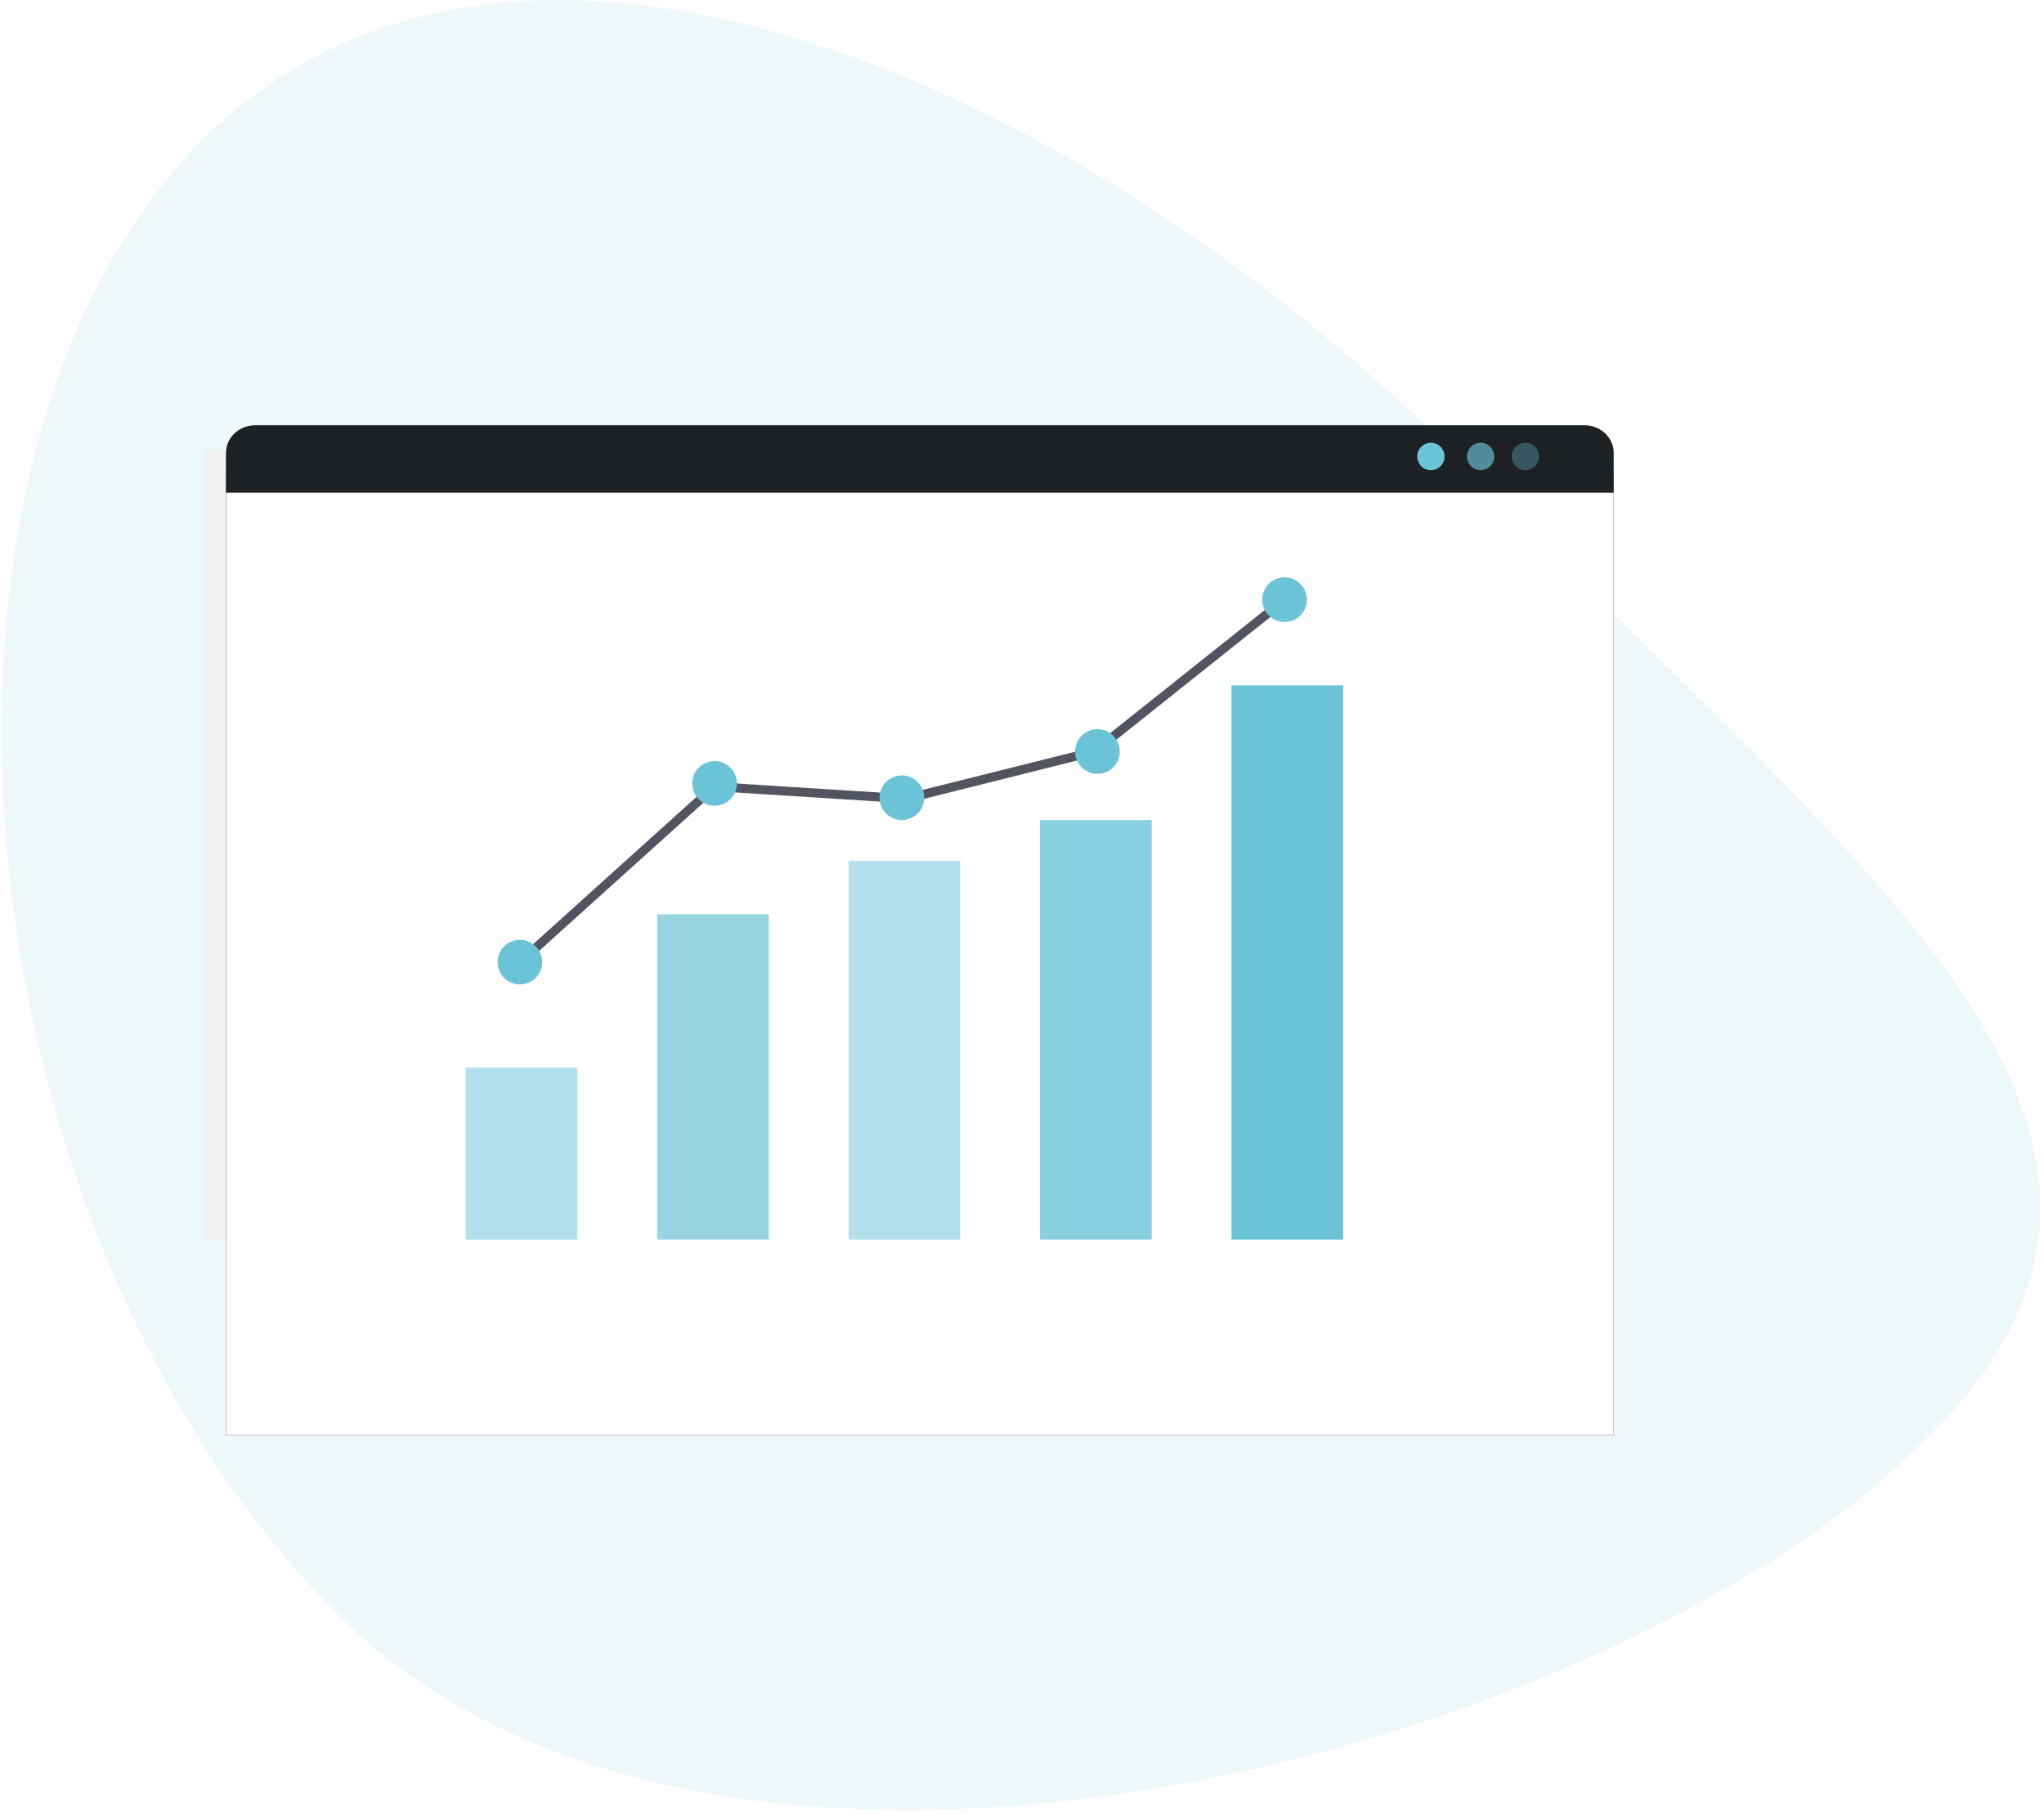 <?xml version="1.0" encoding="UTF-8"?> <svg xmlns="http://www.w3.org/2000/svg" xmlns:xlink="http://www.w3.org/1999/xlink" width="454px" height="403px" viewBox="0 0 454 403"><!-- Generator: Sketch 48.2 (47327) - http://www.bohemiancoding.com/sketch --><title>Group 4</title><desc>Created with Sketch.</desc><defs><polygon id="path-1" points="0 22.031 489.331 0 489.331 379.951 0 379.951"></polygon><polygon id="path-3" points="0 0 419.759 0 419.759 250.747 0 250.747"></polygon><polygon id="path-5" points="67.189 236.789 375.428 236.789 375.428 22.858 67.189 22.858"></polygon><filter x="-9.7%" y="-14.0%" width="119.5%" height="128.0%" id="filter-6"><feOffset dx="0" dy="0" in="SourceAlpha" result="shadowOffsetOuter1"></feOffset><feGaussianBlur stdDeviation="10" in="shadowOffsetOuter1" result="shadowBlurOuter1"></feGaussianBlur><feColorMatrix values="0 0 0 0 0.294 0 0 0 0 0.573 0 0 0 0 0.729 0 0 0 0.15 0" type="matrix" in="shadowBlurOuter1"></feColorMatrix></filter></defs><g id="E-commerce" stroke="none" stroke-width="1" fill="none" fill-rule="evenodd" transform="translate(-275, -458)"><g id="Group-4" transform="translate(160, 357)"><g id="Group-19"><g id="Page-1" transform="translate(307.752, 308.257) rotate(46) translate(-307.752, -308.257) translate(62.752, 118.257)"><mask id="mask-2" fill="white"><use xlink:href="#path-1"></use></mask><g id="Clip-2"></g><path d="M489.331,101.393 C489.331,200.203 390.854,379.951 269.376,379.951 C147.898,379.951 15.626,271.034 15.626,172.225 C15.626,73.416 147.898,22.131 269.376,22.131 C390.854,22.131 489.331,2.584 489.331,101.393 Z" id="Fill-1" fill-opacity="0.11" fill="#6BC3D8" mask="url(#mask-2)"></path></g><g id="Group-34" transform="translate(98, 183)"><g id="Group-29"><g id="Group-23"><mask id="mask-4" fill="white"><use xlink:href="#path-3"></use></mask><g id="Clip-2"></g><polygon id="Fill-1" fill="#F2F2F2" mask="url(#mask-4)" points="62.34 193.255 370.579 193.255 370.579 18.009 62.34 18.009"></polygon><g id="Fill-1" mask="url(#mask-4)"><use fill="black" fill-opacity="1" filter="url(#filter-6)" xlink:href="#path-5"></use><use fill="#FFFFFF" fill-rule="evenodd" xlink:href="#path-5"></use></g></g><g id="Group-18" transform="translate(67.189, 12.468)"><path d="M308.239,6.157 L308.239,14.977 L0,14.977 L8.58525842e-06,6.157 C-0.003,4.525 0.681,2.959 1.9,1.804 C3.119,0.649 4.774,-2.15282161e-06 6.499,0 L301.74,0 C303.465,-2.15282163e-06 305.12,0.649 306.339,1.804 C307.558,2.959 308.241,4.525 308.239,6.157 Z" id="Shape" fill="#1E2124" fill-rule="nonzero"></path><ellipse id="Oval-2" fill="#6BC3D8" opacity="0.66" cx="278.681" cy="6.934" rx="3.039" ry="3.051"></ellipse><ellipse id="Oval-2" fill="#6BC3D8" cx="267.631" cy="6.934" rx="3.039" ry="3.051"></ellipse><ellipse id="Oval-2" fill="#6BC3D8" opacity="0.335" cx="288.625" cy="6.934" rx="3.039" ry="3.051"></ellipse></g></g><g id="undraw_finance_0bdk-2" transform="translate(120.356, 46.253)"><rect id="Rectangle-path" fill="#6BC3D8" fill-rule="nonzero" opacity="0.5" x="0.076" y="108.864" width="24.803" height="38.272"></rect><rect id="Rectangle-path" fill="#6BC3D8" fill-rule="nonzero" opacity="0.7" x="42.601" y="74.843" width="24.803" height="72.293"></rect><rect id="Rectangle-path" fill="#6BC3D8" fill-rule="nonzero" opacity="0.5" x="85.125" y="63" width="24.803" height="84.13"></rect><rect id="Rectangle-path" fill="#6BC3D8" fill-rule="nonzero" opacity="0.8" x="127.649" y="53.919" width="24.803" height="93.217"></rect><rect id="Rectangle-path" fill="#6BC3D8" fill-rule="nonzero" x="170.173" y="24" width="24.803" height="123.13"></rect><polyline id="Shape" stroke="#535461" stroke-width="2" points="12.124 85.476 55.356 46.496 97.88 49.179 139.697 38.7 182.221 4.825"></polyline><circle id="Oval" fill="#6BC3D8" fill-rule="nonzero" cx="12.124" cy="85.476" r="4.959"></circle><circle id="Oval" fill="#6BC3D8" fill-rule="nonzero" cx="96.959" cy="48.959" r="4.959"></circle><circle id="Oval" fill="#6BC3D8" fill-rule="nonzero" cx="140.404" cy="38.7" r="4.959"></circle><circle id="Oval" fill="#6BC3D8" fill-rule="nonzero" cx="55.356" cy="45.782" r="4.959"></circle><circle id="Oval" fill="#6BC3D8" fill-rule="nonzero" cx="181.959" cy="4.959" r="4.959"></circle></g></g></g></g></g></svg> 